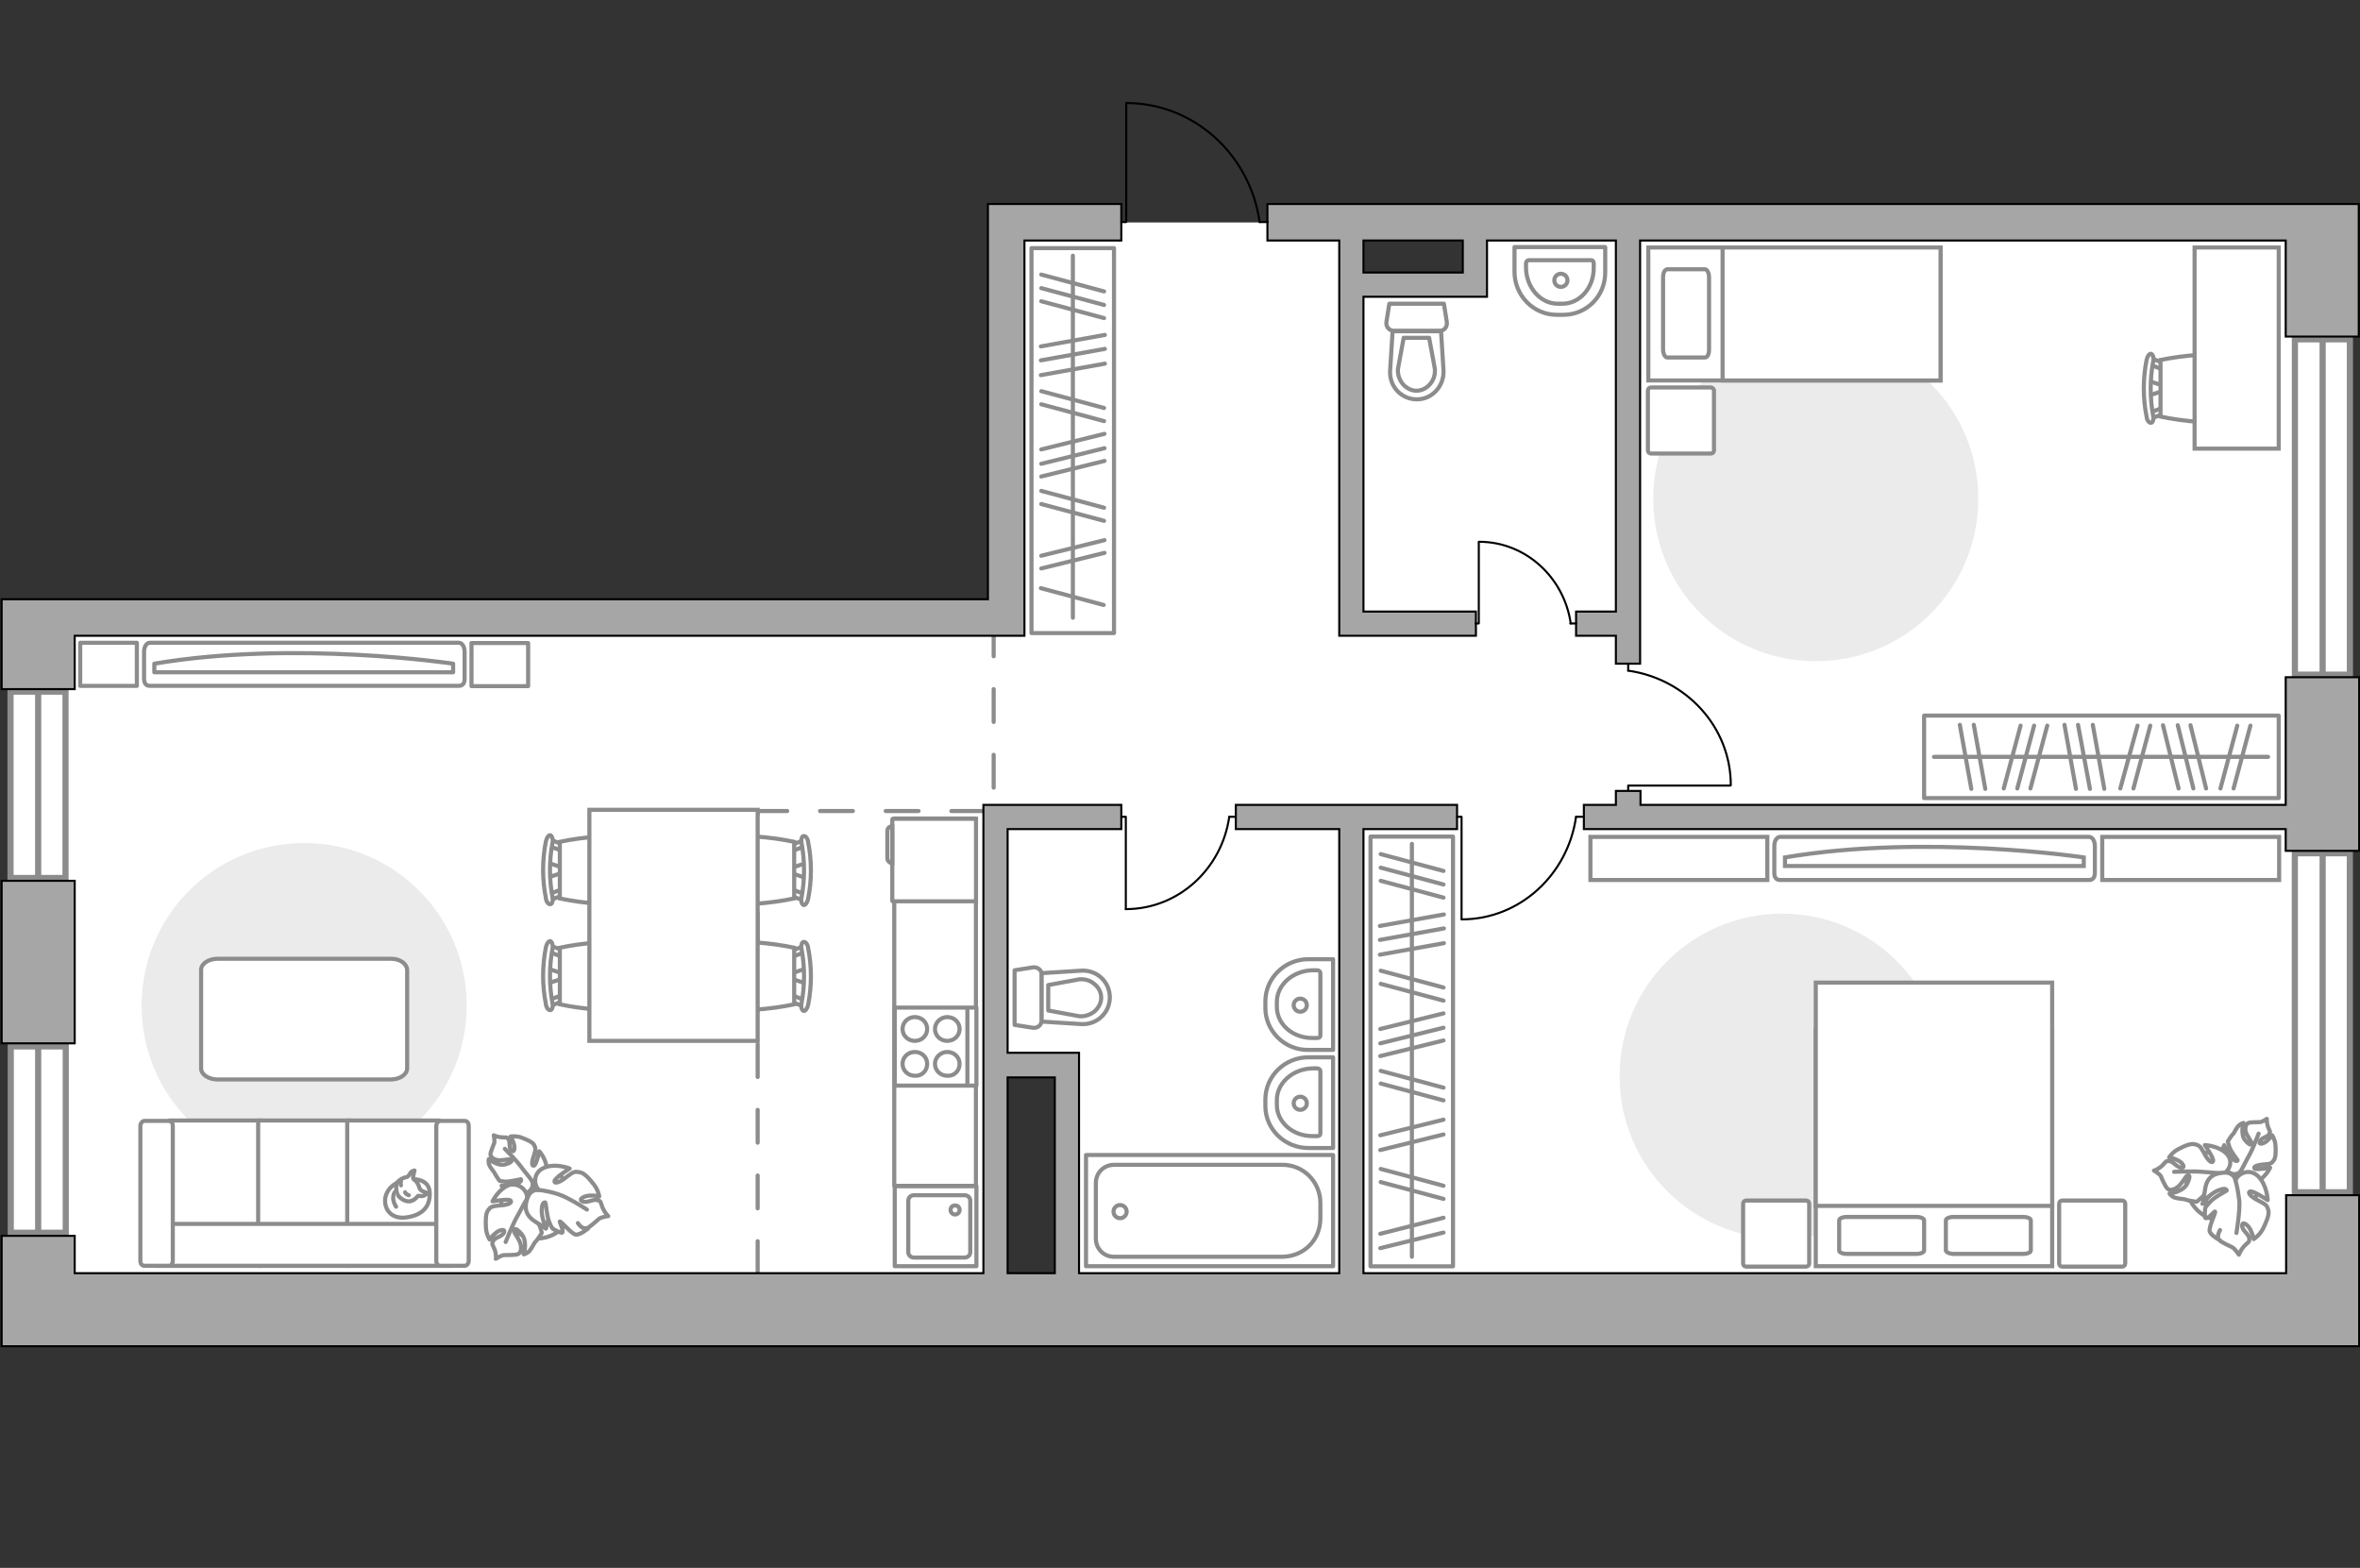 <?xml version="1.0" encoding="utf-8"?>
<!-- Generator: Adobe Illustrator 24.1.2, SVG Export Plug-In . SVG Version: 6.00 Build 0)  -->
<svg version="1.1" xmlns="http://www.w3.org/2000/svg" xmlns:xlink="http://www.w3.org/1999/xlink" x="0px" y="0px"
	 viewBox="0 0 575 382" style="enable-background:new 0 0 575 382;" xml:space="preserve">
<rect x="0" y="0" width="575" height="382" fill="#333333" stroke="none"/>
<style type="text/css">
	.st0{fill:#FFFFFF;}
	.st1{fill:#FFFFFF;stroke:#8C8C8C;stroke-width:1.5;stroke-linecap:round;stroke-miterlimit:10;}
	.st2{fill:#FFFFFF;stroke:#8C8C8C;stroke-width:1.5;stroke-miterlimit:10;}
	.st3{fill:none;stroke:#8C8C8C;stroke-linecap:round;stroke-linejoin:round;stroke-miterlimit:10;stroke-dasharray:8;}
	.st4{fill:#A6A6A6;stroke:#000000;stroke-width:0.5;stroke-miterlimit:10;}
	.st5{fill:none;stroke:#000000;stroke-width:0.5;stroke-linecap:round;stroke-linejoin:round;stroke-miterlimit:10;}
	.st6{fill:#FFFFFF;stroke:#8C8C8C;stroke-linecap:round;stroke-linejoin:round;stroke-miterlimit:10;}
	.st7{fill:#FFFFFF;stroke:#8C8C8C;stroke-miterlimit:10;}
	.st8{fill:#EBEBEB;}
	.st9{fill:none;stroke:#8C8C8C;stroke-linecap:round;stroke-linejoin:round;stroke-miterlimit:10;}
</style>
<g id="bg_1_">
	<polygon class="st0" points="359,54.2 359,69.4 329.4,69.4 329.4,54.2 246.6,54.2 246.6,151.9 9.3,151.9 9.3,319.1 243.4,319.1 
		243.4,259.2 259,259.2 259,319.1 369,319.1 565.9,319.1 565.9,54.2 	"/>
</g>
<g id="windows_1_">
	<g>
		
			<rect x="525" y="116.8" transform="matrix(6.123234e-17 -1 1 6.123234e-17 442.339 689.377)" class="st1" width="81.7" height="13.4"/>
		<line class="st2" x1="565.9" y1="164.4" x2="565.9" y2="82.7"/>
	</g>
	<g>
		
			<rect x="524.6" y="242.5" transform="matrix(6.123234e-17 -1 1 6.123234e-17 316.624 815.092)" class="st1" width="82.6" height="13.4"/>
		<line class="st2" x1="565.9" y1="290.5" x2="565.9" y2="207.9"/>
	</g>
	<g>
		
			<rect x="-13.4" y="184.5" transform="matrix(6.123234e-17 -1 1 6.123234e-17 -181.937 200.515)" class="st1" width="45.4" height="13.4"/>
		<line class="st2" x1="9.3" y1="213.9" x2="9.3" y2="168.5"/>
	</g>
	<g>
		
			<rect x="-13.4" y="271" transform="matrix(6.123234e-17 -1 1 6.123234e-17 -268.378 286.956)" class="st1" width="45.4" height="13.4"/>
		<line class="st2" x1="9.3" y1="300.4" x2="9.3" y2="255"/>
	</g>
</g>
<g id="plan">
	<polyline class="st3" points="242.1,151.9 242.1,197.6 184.6,197.6 184.6,313.9 	"/>
	<g>
		<polygon class="st4" points="556.9,165 556.9,196.1 399.7,196.1 399.7,192.7 393.7,192.7 393.7,196.1 385.9,196.1 385.9,202 
			556.9,202 556.9,207.3 574.8,207.3 574.8,165 		"/>
		<path class="st4" d="M556.9,310.2H332.2V202H355v-5.9h-22.8v0h-5.9v0h-25.2v5.9h25.2v108.2h-63.4v-53.7H261v0h-15.5V202h27.7v-5.9
			h-27.7v0h-5.9v114.1H18.2v-9.1H0.4V328h3h14.8h556.6v-7.7h0v-29.1h-17.8V310.2z M245.5,262.5h11.5v47.7h-11.5V262.5z"/>
		<rect x="0.4" y="214.6" class="st4" width="17.8" height="39.6"/>
		<polygon class="st4" points="18.2,154.9 240.7,154.9 249.6,154.9 249.6,146 249.6,58.6 273.2,58.6 273.2,49.7 249.6,49.7 
			245.1,49.7 240.7,49.7 240.7,146 18.2,146 18.2,146 0.4,146 0.4,167.9 18.2,167.9 		"/>
		<path class="st4" d="M326.3,154.9h5.9v0h27.4V149h-27.4V72.3h30.1v-5.9h0v-7.8h31.4V149H384v5.9h9.7v6.8h5.9v-6.8h0V149h0V58.6
			h157.3V82h17.8V49.7h-17.8v0H308.8v8.9h17.5V154.9z M356.4,66.4h-24.2v-7.8h24.2V66.4z"/>
	</g>
	<g id="Group_34_1_">
		<path id="Vector_158_1_" class="st5" d="M274.4,25.2v28.9h-1.2"/>
		<path id="Vector_159_1_" class="st5" d="M308.9,54.1h-2"/>
		<path id="Vector_160_1_" class="st5" d="M306.9,54.1c-2.3-16.4-16-29-32.5-29"/>
	</g>
	<g>
		<g>
			<path id="Vector_135_1_" class="st6" d="M324.8,308.5h-60.2v-27.1h60.2V308.5z"/>
			<path id="Vector_136_1_" class="st6" d="M321.7,293.1v3.7c0,5.5-4.2,9.4-9.4,9.4h-40.9c-2.5,0-4.4-2-4.4-4.4v-13.6
				c0-2.5,2-4.4,4.4-4.4h40.9C317.5,283.7,321.7,287.9,321.7,293.1z"/>
		</g>
		<circle class="st6" cx="272.9" cy="295.2" r="1.6"/>
	</g>
	<g>
		<path id="wc_2_" class="st7" d="M263,238.5"/>
		<g id="Group_26_2_">
			<path id="Vector_130_2_" class="st6" d="M253.8,237.4v11.2c0,1.1-1,2-2.2,1.8l-4.4-0.7v-13.3l4.4-0.7
				C252.7,235.5,253.8,236.3,253.8,237.4z"/>
			<path id="Vector_131_2_" class="st6" d="M270.4,243c0,3.8-3.2,6.8-7.1,6.5l-9.5-0.6v-11.8l9.5-0.6
				C267.2,236.2,270.4,239.2,270.4,243z"/>
			<path id="Vector_132_2_" class="st6" d="M255.4,246.2l7.6,1.4c1.4,0.1,2.7-0.4,3.7-1.2c1-0.9,1.6-2.1,1.6-3.3
				c0-1.3-0.6-2.5-1.6-3.3c-1-0.9-2.3-1.3-3.7-1.2l-7.6,1.4V246.2z"/>
		</g>
	</g>
	<g>
		<path id="wc_1_" class="st7" d="M349.7,89.9"/>
		<g id="Group_26_1_">
			<path id="Vector_130_1_" class="st6" d="M350.8,80.6h-11.2c-1.1,0-2-1-1.8-2.2l0.7-4.4h13.3l0.7,4.4
				C352.7,79.6,351.9,80.6,350.8,80.6z"/>
			<path id="Vector_131_1_" class="st6" d="M345.2,97.3c-3.8,0-6.8-3.2-6.5-7.1l0.6-9.5h11.8l0.6,9.5C351.9,94,349,97.3,345.2,97.3z
				"/>
			<path id="Vector_132_1_" class="st6" d="M342,82.3l-1.4,7.6c-0.1,1.4,0.4,2.7,1.2,3.7c0.9,1,2.1,1.6,3.3,1.6s2.5-0.6,3.3-1.6
				c0.9-1,1.3-2.3,1.2-3.7l-1.4-7.6H342z"/>
		</g>
	</g>
	<g>
		<path id="Vector_134_3_" class="st6" d="M308.3,245.6V244c0-5.7,4.7-10.3,10.5-10.3h6v22.1h-6C313,255.9,308.3,251.2,308.3,245.6z
			"/>
		<path id="Vector_133_3_" class="st6" d="M311.1,245.3v-1.2c0-4.2,4-7.7,8.9-7.7h0.9c0.4,0,0.8,0.3,0.8,0.6v15.3
			c0,0.4-0.3,0.6-0.8,0.6h-0.9C315,253,311.1,249.6,311.1,245.3z"/>
		<circle class="st6" cx="316.8" cy="244.9" r="1.6"/>
	</g>
	<g>
		<path id="Vector_134_2_" class="st6" d="M308.3,269.5v-1.6c0-5.7,4.7-10.3,10.5-10.3h6v22.1h-6C313,279.7,308.3,275.1,308.3,269.5
			z"/>
		<path id="Vector_133_2_" class="st6" d="M311.1,269.2V268c0-4.2,4-7.7,8.9-7.7h0.9c0.4,0,0.8,0.3,0.8,0.6v15.3
			c0,0.4-0.3,0.6-0.8,0.6h-0.9C315,276.9,311.1,273.4,311.1,269.2z"/>
		<circle class="st6" cx="316.8" cy="268.8" r="1.6"/>
	</g>
	<g>
		<path id="Vector_134_1_" class="st6" d="M380.9,76.7h-1.6c-5.7,0-10.3-4.7-10.3-10.5v-6h22.1v6C391.2,72.1,386.6,76.7,380.9,76.7z
			"/>
		<path id="Vector_133_1_" class="st6" d="M380.7,74h-1.2c-4.2,0-7.7-4-7.7-8.9v-0.9c0-0.4,0.3-0.8,0.6-0.8h15.3
			c0.4,0,0.6,0.3,0.6,0.8v0.9C388.4,70.1,384.9,74,380.7,74z"/>
		<circle class="st6" cx="380.3" cy="68.3" r="1.6"/>
	</g>
	<g>
		<g id="Group_27_1_">
			<path id="Vector_140_1_" class="st6" d="M218,289v19.5h19.9V289H218z"/>
		</g>
		<path id="Vector_141_1_" class="st6" d="M236.4,305.1v-12.6c0-0.7-0.6-1.3-1.4-1.3h-12.3c-0.8,0-1.4,0.6-1.4,1.3v12.6
			c0,0.7,0.6,1.3,1.4,1.3H235C235.8,306.4,236.4,305.8,236.4,305.1z"/>
		<path id="Vector_139_1_" class="st6" d="M231.6,294.8c0-0.7,0.5-1.1,1.1-1.1c0.7,0,1.1,0.5,1.1,1.1c0,0.6-0.5,1.1-1.1,1.1
			C232.1,295.9,231.6,295.4,231.6,294.8z"/>
	</g>
</g>
<g id="furniture_1_">
	<g id="Group_34_6_">
		<path id="Vector_158_6_" class="st5" d="M356.1,223.9V199H355"/>
		<path id="Vector_159_6_" class="st5" d="M385.7,199H384"/>
		<path id="Vector_160_6_" class="st5" d="M384,199c-2,14.1-13.7,25-27.9,25"/>
	</g>
	<g id="Group_34_5_">
		<path id="Vector_158_5_" class="st5" d="M274.3,221.5V199h-1"/>
		<path id="Vector_159_5_" class="st5" d="M301,199h-1.5"/>
		<path id="Vector_160_5_" class="st5" d="M299.5,199c-1.8,12.7-12.4,22.5-25.2,22.5"/>
	</g>
	<g id="Group_34_4_">
		<path id="Vector_158_4_" class="st5" d="M421.6,191.4h-24.9v1.1"/>
		<path id="Vector_159_4_" class="st5" d="M396.7,161.7v1.7"/>
		<path id="Vector_160_4_" class="st5" d="M396.7,163.4c14.1,2,25,13.7,25,27.9"/>
	</g>
	<g id="Group_34_2_">
		<path id="Vector_158_2_" class="st5" d="M360.3,132v19.9h-0.8"/>
		<path id="Vector_159_2_" class="st5" d="M384,151.9h-1.4"/>
		<path id="Vector_160_2_" class="st5" d="M382.7,151.9c-1.6-11.2-11-19.9-22.3-19.9"/>
	</g>
	
		<rect x="183.1" y="234.3" transform="matrix(-1.836970e-16 1 -1 -1.836970e-16 472.08 16.315)" class="st6" width="89.5" height="19.9"/>
	<g>
		<path id="Vector_142_1_" class="st6" d="M218,245.5v19h19.9v-19H218z"/>
		<g id="Group_28_1_">
			<g id="Group_29_1_">
				<path id="Vector_143_1_" class="st6" d="M225.9,259.2c0-1.6-1.3-2.9-3-2.9c-1.7,0-3,1.3-3,2.9c0,1.6,1.3,2.9,3,2.9
					C224.6,262.2,225.9,260.9,225.9,259.2z"/>
				<path id="Vector_144_1_" class="st6" d="M233.8,259.2c0-1.6-1.3-2.9-3-2.9c-1.6,0-3,1.3-3,2.9c0,1.6,1.3,2.9,3,2.9
					C232.5,262.2,233.8,260.9,233.8,259.2z"/>
			</g>
			<g id="Group_30_1_">
				<path id="Vector_145_1_" class="st6" d="M225.9,250.7c0-1.6-1.3-2.9-3-2.9c-1.7,0-3,1.3-3,2.9c0,1.6,1.3,2.9,3,2.9
					C224.6,253.6,225.9,252.3,225.9,250.7z"/>
				<path id="Vector_146_1_" class="st6" d="M233.8,250.7c0-1.6-1.3-2.9-3-2.9c-1.6,0-3,1.3-3,2.9c0,1.6,1.3,2.9,3,2.9
					C232.5,253.6,233.8,252.3,233.8,250.7z"/>
			</g>
		</g>
		<path id="Vector_147_1_" class="st6" d="M235.7,264.5v-18.7"/>
	</g>
	<g>
		<path id="Vector_8_1_" class="st7" d="M217.4,199.7v19.8c0,0.1,0.1,0.1,0.1,0.1h20.3v-20.1h-20.3
			C217.5,199.5,217.4,199.5,217.4,199.7z"/>
		<path id="Vector_9_1_" class="st7" d="M217.4,210.3v-9c-0.7,0-1.2,0.5-1.2,1.2v6.6C216.2,209.7,216.7,210.3,217.4,210.3z"/>
	</g>
	<g>
		<g id="Group_2_5_">
			<g id="Group_3_5_">
				<path id="Vector_10_5_" class="st7" d="M133.5,210.2l3.9,1.3v1l-3.9,1.3V210.2z"/>
			</g>
			<g id="Group_4_5_">
				<path id="Vector_11_5_" class="st7" d="M137.3,217.5c0,0.3-0.2,0.7-0.4,0.7l-3.1,1.2c-0.3,0.1-0.6-0.1-0.7-0.5
					c-0.1-0.4,0.1-0.9,0.3-0.9l3.1-1.2c0.3-0.1,0.6,0.1,0.7,0.5C137.3,217.4,137.3,217.4,137.3,217.5z"/>
			</g>
			<g id="Group_5_5_">
				<path id="Vector_12_5_" class="st7" d="M137.3,206.5c0,0.1,0,0.1,0,0.2c-0.1,0.4-0.3,0.7-0.7,0.5l-3.1-1.2
					c-0.3-0.1-0.5-0.5-0.3-1c0.1-0.4,0.3-0.7,0.7-0.5l3.1,1.2C137.1,205.9,137.3,206.2,137.3,206.5z"/>
			</g>
			<path id="Vector_13_5_" class="st7" d="M152.6,205.1c2.4,2.4,2.4,11.4,0,13.8c-2.9,2.9-16.2,0-16.2,0v-13.8
				C136.4,205.1,149.7,202.2,152.6,205.1z"/>
			<path id="Vector_14_5_" class="st7" d="M134.6,205.4c-0.8,4.3-0.8,8.8,0,13.2c0.2,0.9-0.1,1.7-0.5,1.7c-0.4,0.1-1-0.5-1.1-1.5
				c-0.9-4.5-0.9-9.2,0-13.8c0.2-0.9,0.7-1.6,1.1-1.5C134.5,203.7,134.8,204.5,134.6,205.4z"/>
		</g>
		<g id="Group_2_4_">
			<g id="Group_3_4_">
				<path id="Vector_10_4_" class="st7" d="M133.5,236l3.9,1.3v1l-3.9,1.3V236z"/>
			</g>
			<g id="Group_4_4_">
				<path id="Vector_11_4_" class="st7" d="M137.3,243.3c0,0.3-0.2,0.7-0.4,0.7l-3.1,1.2c-0.3,0.1-0.6-0.1-0.7-0.5
					c-0.1-0.4,0.1-0.9,0.3-0.9l3.1-1.2c0.3-0.1,0.6,0.1,0.7,0.5C137.3,243.2,137.3,243.2,137.3,243.3z"/>
			</g>
			<g id="Group_5_4_">
				<path id="Vector_12_4_" class="st7" d="M137.3,232.3c0,0.1,0,0.1,0,0.2c-0.1,0.4-0.3,0.7-0.7,0.5l-3.1-1.2
					c-0.3-0.1-0.5-0.5-0.3-1c0.1-0.4,0.3-0.7,0.7-0.5l3.1,1.2C137.1,231.7,137.3,232,137.3,232.3z"/>
			</g>
			<path id="Vector_13_4_" class="st7" d="M152.6,230.9c2.4,2.4,2.4,11.4,0,13.8c-2.9,2.9-16.2,0-16.2,0v-13.8
				C136.4,230.9,149.7,228,152.6,230.9z"/>
			<path id="Vector_14_4_" class="st7" d="M134.6,231.2c-0.8,4.3-0.8,8.8,0,13.2c0.2,0.9-0.1,1.7-0.5,1.7c-0.4,0.1-1-0.5-1.1-1.5
				c-0.9-4.5-0.9-9.2,0-13.8c0.2-0.9,0.7-1.6,1.1-1.5C134.5,229.5,134.8,230.3,134.6,231.2z"/>
		</g>
		<g id="Group_2_3_">
			<g id="Group_3_3_">
				<path id="Vector_10_3_" class="st7" d="M196.3,239.6l-3.9-1.3v-1l3.9-1.3V239.6z"/>
			</g>
			<g id="Group_4_3_">
				<path id="Vector_11_3_" class="st7" d="M192.6,232.3c0-0.3,0.2-0.7,0.4-0.7l3.1-1.2c0.3-0.1,0.6,0.1,0.7,0.5
					c0.1,0.4-0.1,0.9-0.3,0.9l-3.1,1.2c-0.3,0.1-0.6-0.1-0.7-0.5C192.6,232.4,192.6,232.4,192.6,232.3z"/>
			</g>
			<g id="Group_5_3_">
				<path id="Vector_12_3_" class="st7" d="M192.6,243.3c0-0.1,0-0.1,0-0.2c0.1-0.4,0.3-0.7,0.7-0.5l3.1,1.2c0.3,0.1,0.5,0.5,0.3,1
					c-0.1,0.4-0.3,0.7-0.7,0.5l-3.1-1.2C192.8,244,192.6,243.6,192.6,243.3z"/>
			</g>
			<path id="Vector_13_3_" class="st7" d="M177.3,244.7c-2.4-2.4-2.4-11.4,0-13.8c2.9-2.9,16.2,0,16.2,0v13.8
				C193.5,244.7,180.2,247.6,177.3,244.7z"/>
			<path id="Vector_14_3_" class="st7" d="M195.3,244.4c0.8-4.3,0.8-8.8,0-13.2c-0.2-0.9,0.1-1.7,0.5-1.7c0.4-0.1,1,0.5,1.1,1.5
				c0.9,4.5,0.9,9.2,0,13.8c-0.2,0.9-0.7,1.6-1.1,1.5C195.3,246.1,195.1,245.3,195.3,244.4z"/>
		</g>
		<g id="Group_2_2_">
			<g id="Group_3_2_">
				<path id="Vector_10_2_" class="st7" d="M196.3,213.9l-3.9-1.3v-1l3.9-1.3V213.9z"/>
			</g>
			<g id="Group_4_2_">
				<path id="Vector_11_2_" class="st7" d="M192.6,206.5c0-0.3,0.2-0.7,0.4-0.7l3.1-1.2c0.3-0.1,0.6,0.1,0.7,0.5
					c0.1,0.4-0.1,0.9-0.3,0.9l-3.1,1.2c-0.3,0.1-0.6-0.1-0.7-0.5C192.6,206.7,192.6,206.6,192.6,206.5z"/>
			</g>
			<g id="Group_5_2_">
				<path id="Vector_12_2_" class="st7" d="M192.6,217.5c0-0.1,0-0.1,0-0.2c0.1-0.4,0.3-0.7,0.7-0.5l3.1,1.2c0.3,0.1,0.5,0.5,0.3,1
					c-0.1,0.4-0.3,0.7-0.7,0.5l-3.1-1.2C192.8,218.2,192.6,217.9,192.6,217.5z"/>
			</g>
			<path id="Vector_13_2_" class="st7" d="M177.3,218.9c-2.4-2.4-2.4-11.4,0-13.8c2.9-2.9,16.2,0,16.2,0v13.8
				C193.5,218.9,180.2,221.8,177.3,218.9z"/>
			<path id="Vector_14_2_" class="st7" d="M195.3,218.6c0.8-4.3,0.8-8.8,0-13.2c-0.2-0.9,0.1-1.7,0.5-1.7c0.4-0.1,1,0.5,1.1,1.5
				c0.9,4.5,0.9,9.2,0,13.8c-0.2,0.9-0.7,1.6-1.1,1.5C195.3,220.3,195.1,219.5,195.3,218.6z"/>
		</g>
		<path id="Vector_35_1_" class="st7" d="M143.6,253.6v-56.3h41v45.5v10.8H143.6z"/>
	</g>
	<path id="Vector_4_" class="st8" d="M113.7,245c0-21.9-17.7-39.6-39.6-39.6S34.5,223.1,34.5,245s17.7,39.6,39.6,39.6
		S113.7,266.9,113.7,245z"/>
	<path id="Vector_84_1_" class="st6" d="M95.3,233.6H53c-2.2,0-4,1.2-4,2.7v24c0,1.5,1.8,2.7,4,2.7h42.2c2.2,0,4-1.2,4-2.7v-24
		C99.1,234.8,97.5,233.6,95.3,233.6z"/>
	<g>
		<path id="Vector_90_3_" class="st6" d="M111.8,156.6c0.8,0,1.4,1,1.4,2.2v6.6c0,1.2-0.6,1.7-1.4,1.7H36.5c-0.8,0-1.4-0.5-1.4-1.7
			v-6.6c0-1.2,0.6-2.2,1.4-2.2H111.8z"/>
		<path id="Vector_91_3_" class="st6" d="M37.6,163.8h72.8l0-2.1c0,0-38.6-5.8-72.8,0L37.6,163.8z"/>
	</g>
	<g>
		<path id="Vector_54_1_" class="st6" d="M41.3,308.4h22.5V273H41.3V308.4z"/>
		<path id="Vector_55_1_" class="st6" d="M62.9,308.4h22.5V273H62.9V308.4z"/>
		<path id="Vector_56_1_" class="st6" d="M84.6,308.4H107V273H84.6V308.4z"/>
		<path id="Vector_57_1_" class="st6" d="M40.1,298.2L38,308.4h72.2v-10.2H40.1z"/>
		<path id="Vector_58_1_" class="st6" d="M42.1,307.2v-32.9c0-0.7-0.4-1.2-1-1.2h-5.9c-0.5,0-1,0.6-1,1.2v32.9c0,0.7,0.4,1.2,1,1.2
			h5.9C41.7,308.4,42.1,307.9,42.1,307.2z"/>
		<path id="Vector_59_1_" class="st6" d="M114.2,307.2v-32.9c0-0.7-0.4-1.2-1-1.2h-5.9c-0.5,0-1,0.6-1,1.2v32.9c0,0.7,0.4,1.2,1,1.2
			h5.9C113.7,308.4,114.2,307.9,114.2,307.2z"/>
		<g>
			<path class="st6" d="M100.8,287.3c0,0,3.8-0.1,3.9,3.3c0.1,3.4-1.7,5.4-5.6,6c-3.9,0.6-5.7-2.2-5.2-4.9
				C94.5,289.1,97,287.3,100.8,287.3z"/>
			<path class="st6" d="M102.3,289.7c0,0,0.4,0.5,1.1,0.7c0.7,0.2,0.6,0.4,0.6,0.4s-0.7,0.8-1.6,0.6c-0.5-0.1-0.6,0-0.6,0
				s-0.7,1.1-2,1.3c-1.3,0.1-2.7-1-3-1.8c-0.3-0.8-0.4-2.1,0-2.8c0.5-0.7,1.5-1.2,2.2-1.3c0.7-0.1,0.8-1.1,1.4-1.4
				c0.6-0.3,0.6-0.2,0.6-0.2s-0.5,1.7-0.3,2C100.9,287.6,101.6,287.4,102.3,289.7z"/>
			<path class="st6" d="M98.7,290.5c0,0,0.2,0.5,0.9,0.7"/>
			<path class="st6" d="M97.7,288.8c0,0-0.2-0.5,0-1"/>
			<path class="st6" d="M96.5,290.2c0,0-0.6,0.2-0.7,1.5c-0.1,1.1,0.7,2.3,0.7,2.3"/>
		</g>
	</g>
	
		<rect x="21.2" y="155" transform="matrix(-1.836970e-16 1 -1 -1.836970e-16 188.343 135.406)" class="st6" width="10.5" height="13.8"/>
	
		<rect x="116.6" y="155" transform="matrix(-1.836970e-16 1 -1 -1.836970e-16 283.679 40.07)" class="st6" width="10.5" height="13.8"/>
	<g>
		<path id="Vector_60_4_" class="st7" d="M126.7,285.4c-4.2,2.3-5.8,7.5-3.5,11.8c2.3,4.2,7.5,5.8,11.8,3.5
			c4.2-2.3,5.8-7.5,3.5-11.8C136.2,284.7,130.9,283.1,126.7,285.4z"/>
		<path class="st6" d="M129.6,287.7c0,0,0.7,1.4-0.6,2.5c-1.3,1.1-2.8,1.8-4.8,0.3c-1.9-1.5-2-1.6-2-1.6s2.6,0.1,3.8-0.5
			c1.2-0.6,1-1,0.9-1.1c-0.1,0-2.5,0.6-3.7,0.6c-1.3-0.1-1.5-0.2-1.5-0.2s-1.1-1.6-1.2-1.9c-0.1-0.3-1-1.2-1.3-2
			c-0.3-0.8-0.1-1.4-0.1-1.4s2.1,1.8,4,1.3c1.9-0.6,1.7-1,1.3-1.2c-0.4-0.2-2.3,0.4-3.4,0.1c-1.1-0.3-1.5-0.9-1.5-1.4
			c0-0.5,0.7-2.1,0.9-2.7c0.2-0.5-0.1-1.9-0.1-1.9s0.7,0.4,1.9,0.5c1.2,0.1,1.2-0.2,1.7,0.5c0.5,0.7,0,2.1,0.7,2.7
			c0.7,0.7,0.9-0.6,0.6-1.6c-0.3-1-0.8-1.8-0.8-1.8s1.2-0.2,2.5,0.2c1.3,0.5,2.8,1.1,3.2,1.8c0.4,0.8,0.5,1,0,2.6
			c-0.6,1.6-0.6,2.7,0,2.5c0.6-0.2,1.3-3.5,1.3-3.5s1.9,2.1,1.8,4.6C133.1,287.8,130.6,288.3,129.6,287.7z"/>
		<path class="st9" d="M123,279.9c0,0,2.8,2.8,3.9,4.3c0.7,1,2.2,2.7,2.7,3.5c0.8,1.1,1.3,2.4,1.5,3.7"/>
		<path class="st6" d="M128.4,291.9c0,0,1.1-1.4,2.9-0.5c1.8,0.9,3.2,2.2,2.5,5c-0.7,2.7-0.8,2.9-0.8,2.9s-1.1-2.8-2.3-3.9
			c-1.2-1.1-1.6-0.6-1.5-0.4c0,0.1,1.8,2.4,2.3,3.7c0.5,1.4,0.5,1.7,0.5,1.7s-1.2,1.9-1.5,2.1c-0.3,0.2-0.9,1.6-1.5,2.3
			c-0.7,0.7-1.4,0.8-1.4,0.8s1-3.1-0.5-4.9c-1.5-1.8-1.9-1.3-1.9-0.8c0,0.5,1.5,2.2,1.7,3.5c0.2,1.3-0.2,2-0.8,2.2
			c-0.6,0.2-2.6,0.2-3.3,0.2c-0.6,0-2,0.9-2,0.9s0.2-1-0.3-2.3c-0.5-1.3-0.8-1.2-0.3-2.1c0.5-0.9,2.2-1,2.6-2c0.4-1-1.1-0.7-2,0.1
			c-1,0.8-1.5,1.6-1.5,1.6s-0.8-1.2-0.9-2.8c-0.1-1.7-0.1-3.5,0.5-4.3c0.6-0.8,0.8-1,2.8-1.2c2-0.1,3.2-0.6,2.7-1.2
			c-0.5-0.5-4.4,0.2-4.4,0.2s1.4-3,4.1-4C126.9,288.1,128.6,290.5,128.4,291.9z"/>
		<path class="st9" d="M123.2,302.6c0,0,1.7-4.3,2.8-6.2c0.7-1.2,1.9-3.6,2.5-4.5c0.8-1.4,1.9-2.5,3.3-3.3"/>
		<g>
			<path class="st6" d="M140.8,298c0.8,1.2,1.6,1.4,2.3,1.2c0.6-0.2,2.3-1.8,2.8-2.2c0.5-0.5,2.3-0.7,2.3-0.7s-0.8-0.7-1.4-2.1
				c-0.6-1.4-0.2-1.5-1.3-1.8c-1.1-0.3-2.5,0.8-3.6,0.3c-1.1-0.5,0.4-1.3,1.7-1.4c1.3-0.1,2.4,0.2,2.4,0.2s-0.2-1.5-1.3-2.9
				s-2.4-2.9-3.5-3c-1.1-0.2-1.4-0.2-3.1,1.1c-1.7,1.4-3,1.8-3,1.1c0-0.8,3.7-3.1,3.7-3.1s-3.4-1.4-6.2-0.2
				c-2.9,1.2-2.5,4.4-1.3,5.4c0,0-1.9-0.3-2.7,1.8c-0.8,2-0.9,4.1,1.6,5.8c2.6,1.7,2.8,1.8,2.8,1.8s-1.2-3-1-4.8
				c0.1-1.7,0.8-1.6,0.9-1.5c0.1,0.1,0.3,3.2,0.9,4.7c0.6,1.5,0.9,1.7,0.9,1.7s2.1,1.2,2.3,0.9c0.4-0.5-0.8-2.7-0.6-2.7
				c0.4,0,2.9,3.1,3.9,3.2c1.1,0.1,3-1.5,3-1.5"/>
			<path class="st9" d="M143,294.7c0,0-4.6-3-6.9-3.7c-1.4-0.5-3.6-1-5.2-1.1"/>
		</g>
	</g>
	<g>
		<path id="Vector_60_2_" class="st7" d="M546.8,281.8c-3.8-3-9.2-2.3-12.2,1.5c-3,3.8-2.3,9.2,1.5,12.2c3.8,3,9.2,2.3,12.2-1.5
			C551.3,290.2,550.6,284.7,546.8,281.8z"/>
		<path class="st6" d="M545.9,285.4c0,0-1,1.2-2.5,0.4c-1.5-0.8-2.8-1.9-2.2-4.3c0.6-2.4,0.7-2.5,0.7-2.5s1,2.4,2,3.3
			c1,0.9,1.3,0.5,1.3,0.4c0-0.1-1.6-2-2-3.2c-0.4-1.2-0.4-1.4-0.4-1.4s1-1.7,1.3-1.8c0.2-0.2,0.7-1.4,1.3-2s1.2-0.7,1.2-0.7
			s-0.8,2.7,0.4,4.2c1.3,1.5,1.6,1.1,1.6,0.7c0-0.4-1.3-1.9-1.5-3c-0.1-1.1,0.2-1.7,0.7-1.9c0.5-0.2,2.3-0.2,2.8-0.2
			c0.5,0,1.7-0.8,1.7-0.8s-0.1,0.8,0.3,2c0.4,1.1,0.7,1,0.2,1.8c-0.4,0.7-1.9,0.8-2.2,1.7c-0.4,0.9,0.9,0.6,1.7-0.1
			c0.8-0.7,1.3-1.4,1.3-1.4s0.7,1,0.8,2.4c0.1,1.4,0.1,3-0.4,3.7c-0.5,0.7-0.7,0.9-2.4,1c-1.7,0.1-2.7,0.6-2.3,1
			c0.4,0.4,3.8-0.2,3.8-0.2s-1.2,2.6-3.5,3.5C547.3,288.6,545.8,286.6,545.9,285.4z"/>
		<path class="st9" d="M550.3,276.2c0,0-1.4,3.7-2.3,5.3c-0.6,1-1.6,3.1-2.1,3.9c-0.6,1.2-1.6,2.2-2.8,2.9"/>
		<path class="st6" d="M541.5,286c0,0,1.7,0.5,1.6,2.5c-0.1,2-0.8,3.8-3.5,4.3c-2.8,0.5-3,0.5-3,0.5s2.1-2.1,2.6-3.6
			c0.5-1.5-0.1-1.7-0.2-1.6c-0.1,0.1-1.4,2.6-2.5,3.6c-1.1,1-1.3,1.1-1.3,1.1s-2.2-0.3-2.6-0.5c-0.3-0.2-1.8-0.2-2.7-0.5
			c-0.9-0.3-1.3-1-1.3-1s3.2-0.3,4.3-2.4c1-2.1,0.4-2.2,0-2c-0.4,0.2-1.4,2.3-2.6,3c-1.1,0.7-1.9,0.6-2.3,0.1
			c-0.4-0.4-1.3-2.3-1.5-2.9c-0.3-0.6-1.7-1.4-1.7-1.4s0.9-0.2,2-1.2c1-1,0.8-1.2,1.8-1.1c1,0.1,1.8,1.6,2.9,1.6
			c1.1,0,0.2-1.3-0.9-1.8c-1.1-0.6-2.1-0.7-2.1-0.7s0.7-1.2,2.2-2c1.5-0.8,3.1-1.5,4.1-1.2c1,0.3,1.2,0.3,2.2,2.1
			c0.9,1.8,1.9,2.7,2.2,2c0.3-0.6-2-3.9-2-3.9s3.3,0.1,5.3,2.1C544.4,283.1,542.9,285.6,541.5,286z"/>
		<path class="st9" d="M529.7,285.5c0,0,4.6-0.2,6.8,0c1.4,0.1,4.1,0.3,5.1,0.4c1.6,0.1,3.1,0.7,4.4,1.7"/>
		<g>
			<path class="st6" d="M540.9,299.7c-0.7,1.2-0.6,2.1-0.1,2.5c0.5,0.5,2.5,1.4,3.1,1.7c0.6,0.3,1.6,1.8,1.6,1.8s0.3-1,1.3-2.1
				c1-1.1,1.3-0.8,1.2-1.9c-0.1-1.1-1.8-1.9-1.7-3.1c0-1.2,1.4-0.2,2,1c0.6,1.2,0.8,2.3,0.8,2.3s1.3-0.8,2.2-2.4
				c0.8-1.6,1.6-3.4,1.4-4.5c-0.3-1.1-0.3-1.4-2.3-2.4c-2-1-2.9-2-2.2-2.3c0.7-0.3,4.3,2.1,4.3,2.1s-0.1-3.6-2.3-5.8
				c-2.3-2.2-5-0.5-5.5,0.9c0,0-0.5-1.9-2.7-1.8c-2.2,0.1-4.2,0.8-4.7,3.8c-0.5,3-0.5,3.2-0.5,3.2s2.3-2.3,4-2.8
				c1.6-0.6,1.8,0.1,1.7,0.2c-0.1,0.1-2.9,1.5-4,2.7c-1.1,1.2-1.2,1.5-1.2,1.5s-0.3,2.4,0.1,2.5c0.7,0.2,2.1-1.8,2.3-1.6
				c0.2,0.3-1.7,3.9-1.3,4.9c0.4,1,2.5,2.1,2.5,2.1"/>
			<path class="st9" d="M544.9,300.4c0,0,0.9-5.5,0.7-7.8c-0.2-1.5-0.5-3.7-1-5.2"/>
		</g>
	</g>
	<path id="Vector_3_" class="st8" d="M442.4,81.9c-21.9,0-39.6,17.7-39.6,39.6s17.7,39.6,39.6,39.6c21.9,0,39.6-17.7,39.6-39.6
		S464.3,81.9,442.4,81.9z"/>
	<path id="Vector_1_" class="st8" d="M434.2,222.6c-21.9,0-39.6,17.7-39.6,39.6c0,21.9,17.7,39.6,39.6,39.6
		c21.9,0,39.6-17.7,39.6-39.6C473.8,240.4,456.1,222.6,434.2,222.6z"/>
	<g>
		<path id="Vector_98_1_" class="st7" d="M500,250.8h-57.6v57.7H500V250.8z"/>
		<path id="Vector_99_1_" class="st7" d="M442.4,239.4H500v54.4h-50.8h-6.8v-7.4V239.4z"/>
		<path id="Vector_100_1_" class="st9" d="M475.9,305.5H493c1,0,1.8-0.4,1.8-0.8v-7.4c0-0.4-0.8-0.8-1.8-0.8h-17.1
			c-1,0-1.8,0.4-1.8,0.8v7.4C474.2,305.1,475,305.5,475.9,305.5z"/>
		<path id="Vector_101_1_" class="st9" d="M449.9,305.5H467c1,0,1.8-0.4,1.8-0.8v-7.4c0-0.4-0.8-0.8-1.8-0.8h-17.1
			c-1,0-1.8,0.4-1.8,0.8v7.4C448.1,305.1,448.9,305.5,449.9,305.5z"/>
	</g>
	<path id="Vector_5_5_" class="st6" d="M424.7,293.3v14.5c0,0.5,0.3,0.8,0.8,0.8h14.5c0.5,0,0.8-0.3,0.8-0.8v-14.5
		c0-0.5-0.3-0.8-0.8-0.8h-14.5C425,292.5,424.7,292.8,424.7,293.3z"/>
	<path id="Vector_5_2_" class="st6" d="M501.7,293.3v14.5c0,0.5,0.3,0.8,0.8,0.8h14.5c0.5,0,0.8-0.3,0.8-0.8v-14.5
		c0-0.5-0.3-0.8-0.8-0.8h-14.5C502,292.5,501.7,292.8,501.7,293.3z"/>
	<g>
		<path id="Vector_90_1_" class="st7" d="M509,203.9c0.8,0,1.4,1,1.4,2.2v6.6c0,1.2-0.6,1.7-1.4,1.7h-75.3c-0.8,0-1.4-0.5-1.4-1.7
			v-6.6c0-1.2,0.6-2.2,1.4-2.2H509z"/>
		<path id="Vector_91_1_" class="st7" d="M434.9,211h72.8l0-2.1c0,0-38.6-5.8-72.8,0L434.9,211z"/>
	</g>
	<path id="Vector_93_2_" class="st7" d="M387.5,214.4h43.1v-10.5h-43.1V214.4z"/>
	<path id="Vector_93_1_" class="st7" d="M512.2,214.4h43.1v-10.5h-43.1V214.4z"/>
	<g>
		<path id="Vector_2_1_" class="st7" d="M472.8,92.7V60.3h-71.2v32.4H472.8z"/>
		<path id="Vector_3_1_" class="st7" d="M472.8,60.3v32.4h-53.1V64.1v-3.8h7.2H472.8z"/>
		<path id="Vector_4_1_" class="st9" d="M405.2,67.5v17.7c0,1,0.5,1.9,1,1.9h9.2c0.6,0,1-0.8,1-1.9V67.5c0-1-0.5-1.9-1-1.9h-9.2
			C405.6,65.7,405.2,66.5,405.2,67.5z"/>
	</g>
	<path id="Vector_5_1_" class="st6" d="M416.8,94.4h-14.5c-0.5,0-0.8,0.3-0.8,0.8v14.5c0,0.5,0.3,0.8,0.8,0.8h14.5
		c0.5,0,0.8-0.3,0.8-0.8V95.1C417.5,94.7,417.2,94.4,416.8,94.4z"/>
	<g id="Group_2_1_">
		<g id="Group_3_1_">
			<path id="Vector_10_1_" class="st7" d="M523.5,92.8l3.9,1.3v1l-3.9,1.3V92.8z"/>
		</g>
		<g id="Group_4_1_">
			<path id="Vector_11_1_" class="st7" d="M527.3,100.2c0,0.3-0.2,0.7-0.4,0.7l-3.1,1.2c-0.3,0.1-0.6-0.1-0.7-0.5
				c-0.1-0.4,0.1-0.9,0.3-0.9l3.1-1.2c0.3-0.1,0.6,0.1,0.7,0.5C527.3,100,527.3,100.1,527.3,100.2z"/>
		</g>
		<g id="Group_5_1_">
			<path id="Vector_12_1_" class="st7" d="M527.3,89.2c0,0.1,0,0.1,0,0.2c-0.1,0.4-0.3,0.7-0.7,0.5l-3.1-1.2c-0.3-0.1-0.5-0.5-0.3-1
				c0.1-0.4,0.3-0.7,0.7-0.5l3.1,1.2C527.1,88.5,527.3,88.8,527.3,89.2z"/>
		</g>
		<path id="Vector_13_1_" class="st7" d="M542.6,87.7c2.4,2.4,2.4,11.4,0,13.8c-2.9,2.9-16.2,0-16.2,0V87.7
			C526.4,87.7,539.7,84.9,542.6,87.7z"/>
		<path id="Vector_14_1_" class="st7" d="M524.6,88.1c-0.8,4.3-0.8,8.8,0,13.2c0.2,0.9-0.1,1.7-0.5,1.7c-0.4,0.1-1-0.5-1.1-1.5
			c-0.9-4.5-0.9-9.2,0-13.8c0.2-0.9,0.7-1.6,1.1-1.5C524.6,86.4,524.8,87.2,524.6,88.1z"/>
	</g>
	<path id="Vector_36_1_" class="st7" d="M534.7,109.2V60.3h20.5v39.6v9.4H534.7z"/>
	
		<rect x="214.5" y="97.3" transform="matrix(6.123234e-17 -1 1 6.123234e-17 154.019 368.746)" class="st9" width="93.8" height="20.1"/>
	<line class="st9" x1="253.6" y1="91.4" x2="269.2" y2="88.6"/>
	<line class="st9" x1="253.6" y1="87.8" x2="269.2" y2="85"/>
	<line class="st9" x1="253.6" y1="84.4" x2="269.2" y2="81.6"/>
	<line class="st9" x1="253.7" y1="73.4" x2="269" y2="77.5"/>
	<line class="st9" x1="253.7" y1="70.2" x2="269" y2="74.3"/>
	<line class="st9" x1="253.7" y1="98.5" x2="269" y2="102.6"/>
	<line class="st9" x1="253.7" y1="95.3" x2="269" y2="99.4"/>
	<line class="st9" x1="253.7" y1="66.9" x2="269" y2="71"/>
	<line class="st9" x1="253.7" y1="122.8" x2="269" y2="126.9"/>
	<line class="st9" x1="253.6" y1="143.3" x2="268.9" y2="147.4"/>
	<line class="st9" x1="253.7" y1="119.6" x2="269" y2="123.7"/>
	<line class="st9" x1="253.7" y1="116.1" x2="269.1" y2="112.3"/>
	<line class="st9" x1="253.7" y1="109.5" x2="269.1" y2="105.7"/>
	<line class="st9" x1="253.7" y1="113" x2="269.1" y2="109.2"/>
	<line class="st9" x1="253.7" y1="138.5" x2="269.1" y2="134.7"/>
	<line class="st9" x1="253.7" y1="135.4" x2="269.1" y2="131.6"/>
	<line class="st9" x1="261.4" y1="150.5" x2="261.4" y2="62.3"/>
	
		<rect x="468.8" y="174.4" transform="matrix(-1 -1.224647e-16 1.224647e-16 -1 1023.996 368.845)" class="st9" width="86.4" height="20.1"/>
	<line class="st9" x1="512.7" y1="192.2" x2="509.9" y2="176.6"/>
	<line class="st9" x1="509.2" y1="192.2" x2="506.3" y2="176.6"/>
	<line class="st9" x1="505.8" y1="192.2" x2="503" y2="176.6"/>
	<line class="st9" x1="483.7" y1="192.2" x2="480.9" y2="176.6"/>
	<line class="st9" x1="480.3" y1="192.2" x2="477.5" y2="176.6"/>
	<line class="st9" x1="494.7" y1="192.1" x2="498.8" y2="176.8"/>
	<line class="st9" x1="491.5" y1="192.1" x2="495.6" y2="176.8"/>
	<line class="st9" x1="519.8" y1="192.1" x2="523.9" y2="176.8"/>
	<line class="st9" x1="516.6" y1="192.1" x2="520.8" y2="176.8"/>
	<line class="st9" x1="488.2" y1="192.1" x2="492.3" y2="176.8"/>
	<line class="st9" x1="544.2" y1="192.1" x2="548.3" y2="176.8"/>
	<line class="st9" x1="541" y1="192.1" x2="545.1" y2="176.8"/>
	<line class="st9" x1="537.5" y1="192.1" x2="533.7" y2="176.7"/>
	<line class="st9" x1="530.8" y1="192.1" x2="527" y2="176.7"/>
	<line class="st9" x1="534.4" y1="192.1" x2="530.6" y2="176.7"/>
	<line class="st9" x1="552.6" y1="184.4" x2="471.2" y2="184.4"/>
	
		<rect x="291.6" y="246" transform="matrix(6.123234e-17 -1 1 6.123234e-17 87.913 600.125)" class="st9" width="104.7" height="20.1"/>
	<line class="st9" x1="336.2" y1="232.6" x2="351.8" y2="229.8"/>
	<line class="st9" x1="336.2" y1="229" x2="351.8" y2="226.2"/>
	<line class="st9" x1="336.2" y1="225.6" x2="351.8" y2="222.8"/>
	<line class="st9" x1="336.4" y1="214.6" x2="351.7" y2="218.7"/>
	<line class="st9" x1="336.4" y1="211.4" x2="351.7" y2="215.5"/>
	<line class="st9" x1="336.4" y1="239.7" x2="351.7" y2="243.8"/>
	<line class="st9" x1="336.4" y1="236.5" x2="351.7" y2="240.6"/>
	<line class="st9" x1="336.4" y1="208.1" x2="351.7" y2="212.2"/>
	<line class="st9" x1="336.4" y1="264" x2="351.7" y2="268.1"/>
	<line class="st9" x1="336.4" y1="260.9" x2="351.7" y2="265"/>
	<line class="st9" x1="336.4" y1="288" x2="351.7" y2="292.1"/>
	<line class="st9" x1="336.4" y1="284.8" x2="351.7" y2="288.9"/>
	<line class="st9" x1="336.3" y1="257.3" x2="351.7" y2="253.5"/>
	<line class="st9" x1="336.3" y1="250.7" x2="351.7" y2="246.9"/>
	<line class="st9" x1="336.3" y1="254.2" x2="351.7" y2="250.4"/>
	<line class="st9" x1="336.3" y1="276.6" x2="351.7" y2="272.8"/>
	<line class="st9" x1="336.3" y1="280.2" x2="351.7" y2="276.4"/>
	<line class="st9" x1="336.3" y1="300.6" x2="351.7" y2="296.7"/>
	<line class="st9" x1="336.3" y1="304.1" x2="351.7" y2="300.3"/>
	<line class="st9" x1="344" y1="306.2" x2="344" y2="205.6"/>
</g>
<g id="points">
	<path id="kitchen" class="st4" d="M213.3,249.2"/>
	<path id="hallway" class="st4" d="M287.6,131.1"/>
	<path id="wc_x5F_bedroom" class="st4" d="M287.6,222.5"/>
	<path id="bedroom_x5F_1" class="st4" d="M104.3,236.5"/>
	<path id="bedroom_x5F_2" class="st4" d="M445.3,260.3"/>
	<path id="bedroom_x5F_3" class="st4" d="M475,128.2"/>
</g>
</svg>
